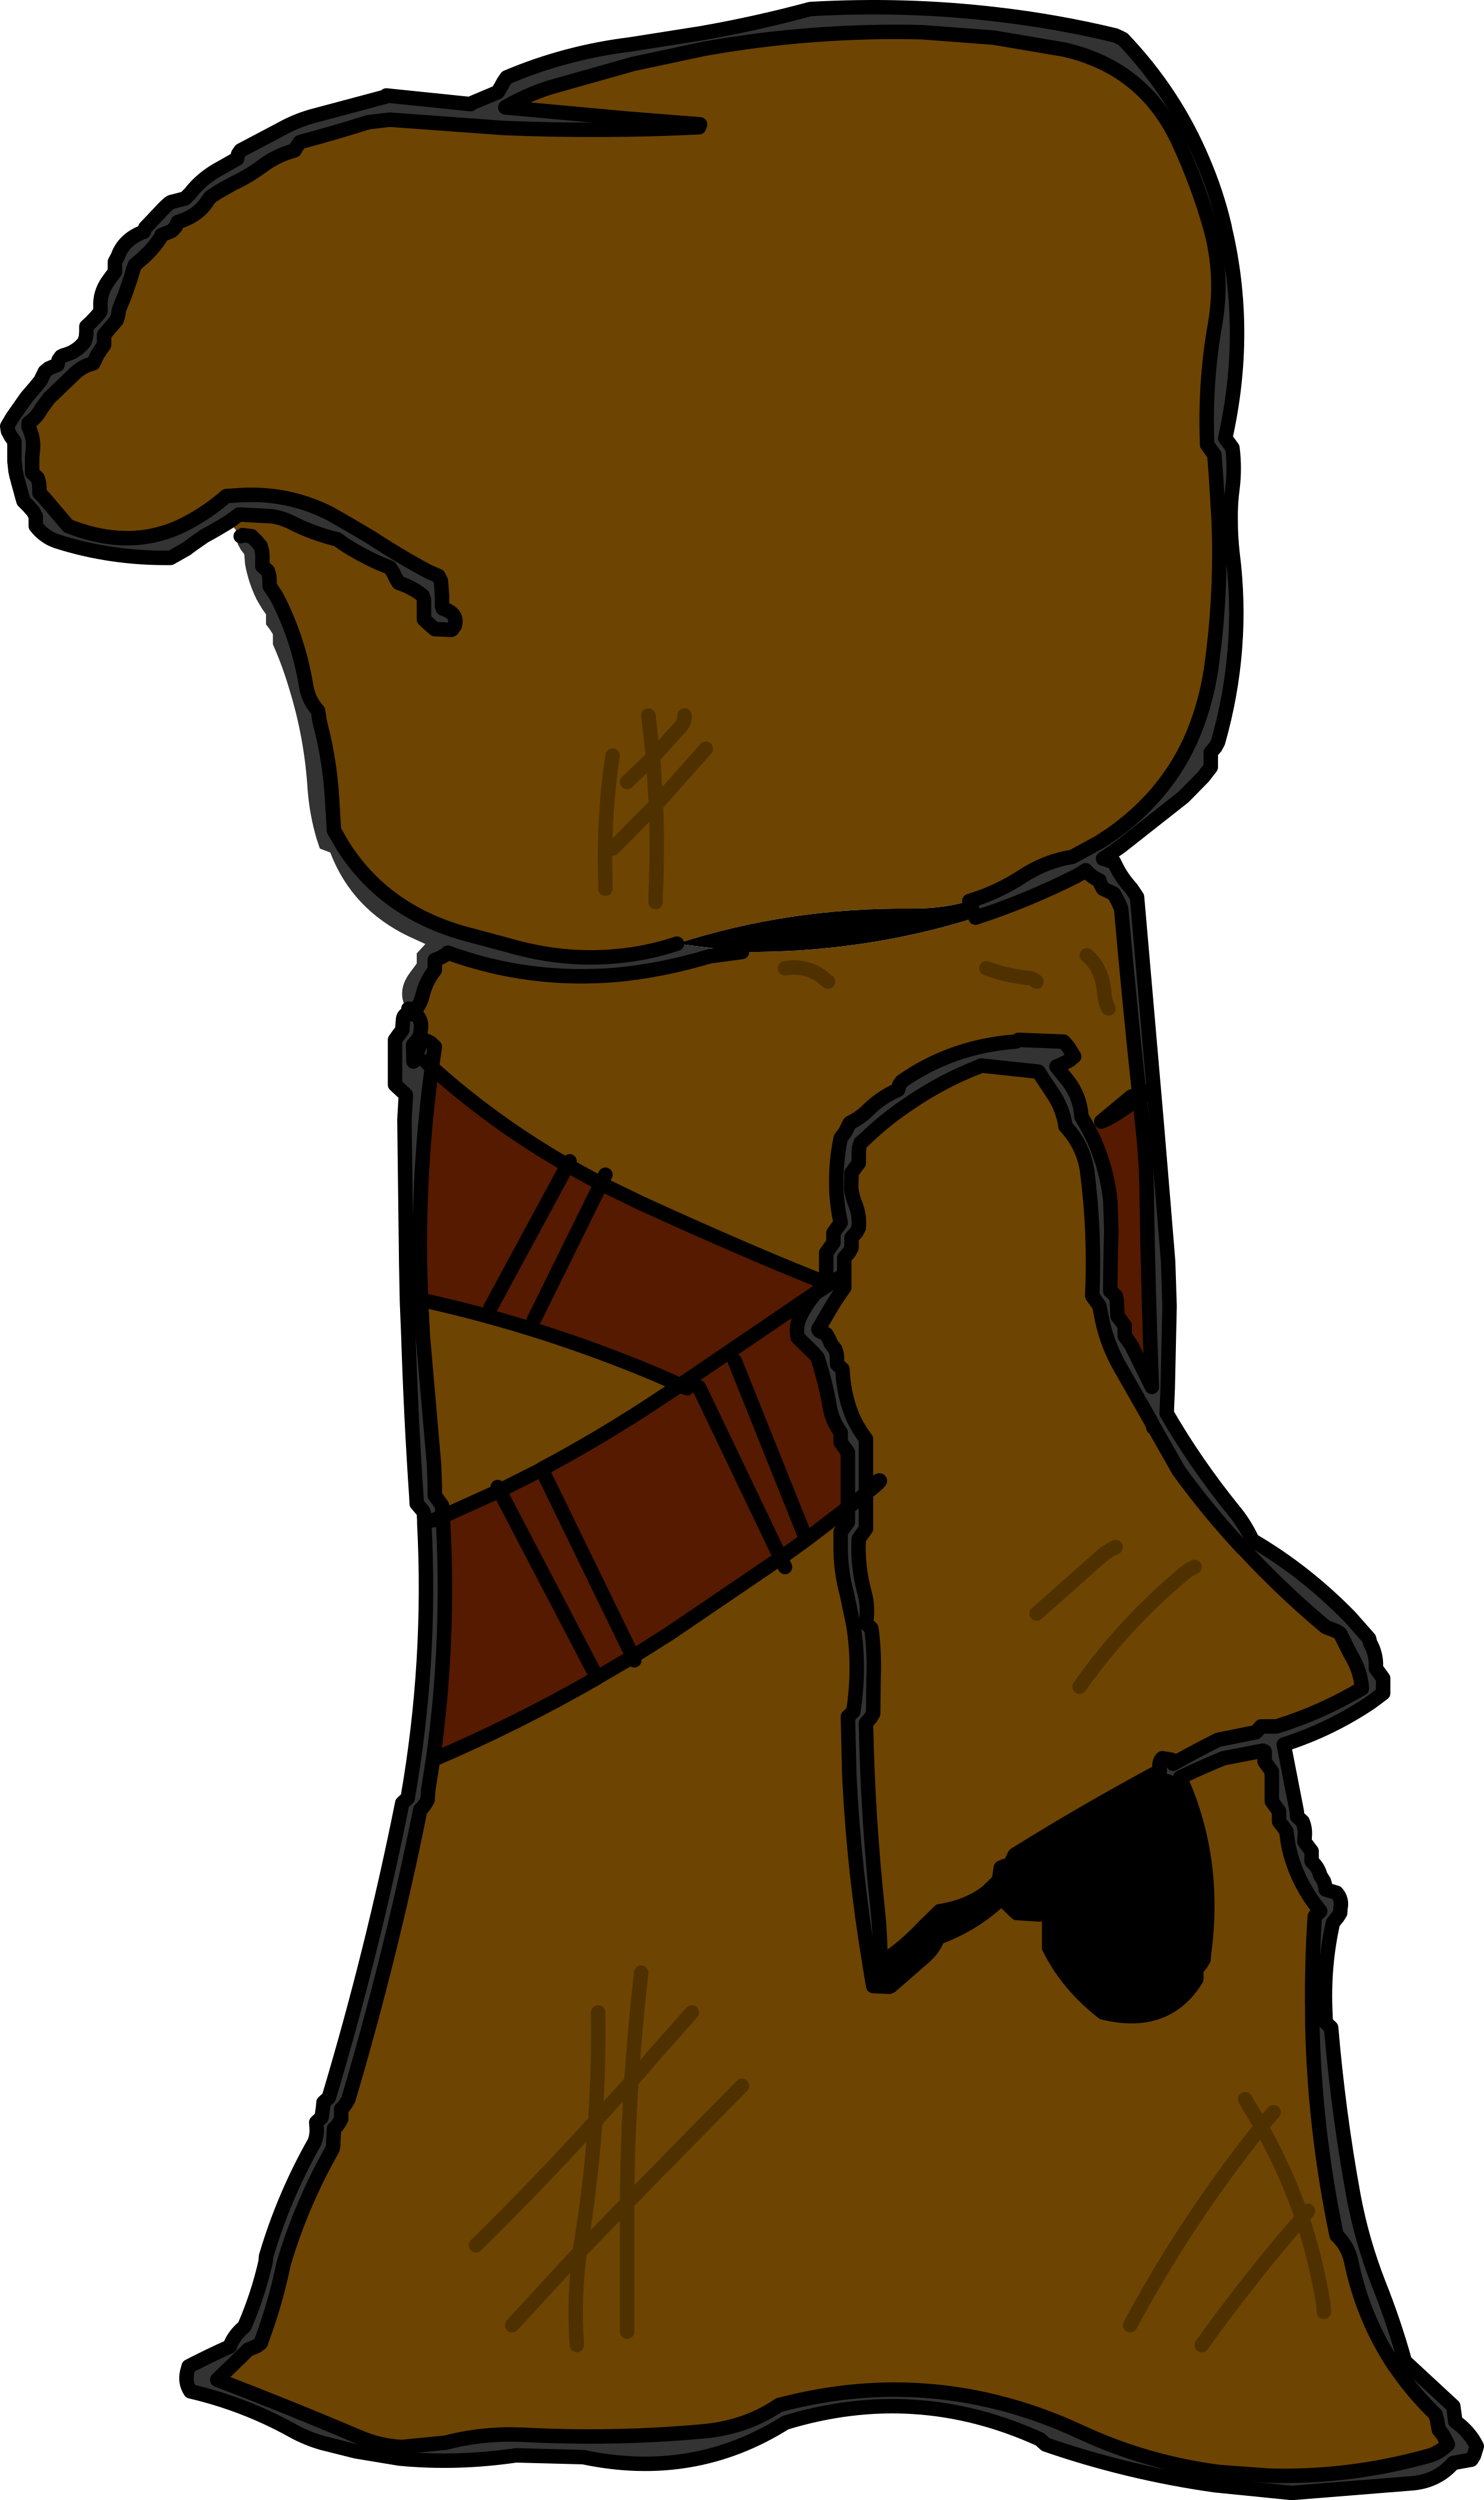 <?xml version="1.0" encoding="UTF-8" standalone="no"?>
<svg xmlns:xlink="http://www.w3.org/1999/xlink" height="345.75px" width="205.3px" xmlns="http://www.w3.org/2000/svg">
  <g transform="matrix(1.0, 0.0, 0.0, 1.0, 102.65, 172.85)">
    <path d="M-46.25 -32.7 L-46.15 -33.35 -45.65 -33.3 -45.25 -33.3 -45.0 -33.4 Q-44.4 -34.3 -44.2 -35.2 -43.75 -37.1 -42.5 -38.7 L-42.5 -39.4 -42.5 -40.1 Q-41.85 -40.3 -41.3 -40.65 L-40.75 -41.0 -40.7 -41.1 Q-29.45 -37.0 -17.25 -38.05 -11.0 -38.65 -4.5 -40.6 L0.0 -41.2 Q16.95 -41.1 32.3 -45.95 39.55 -48.3 46.45 -51.8 L47.55 -52.5 Q48.35 -51.55 49.45 -51.1 L49.55 -50.7 49.95 -49.95 51.45 -49.25 52.15 -47.9 52.45 -47.2 Q53.6 -34.2 55.0 -21.1 51.4 -18.35 49.7 -17.75 L47.85 -16.9 46.95 -18.45 Q46.8 -21.1 45.2 -23.25 L43.5 -25.35 Q44.5 -25.75 45.35 -26.25 L45.95 -26.75 45.15 -28.05 44.5 -28.8 38.25 -29.05 Q38.0 -28.8 37.75 -28.8 29.05 -28.15 22.1 -23.3 L21.75 -22.8 21.6 -22.15 Q19.3 -21.15 17.45 -19.35 16.35 -18.25 14.9 -17.55 L14.25 -16.25 13.65 -15.45 Q12.95 -12.05 13.05 -8.55 L13.05 -8.35 Q13.15 -6.05 13.65 -3.75 L13.15 -3.05 12.65 -2.35 12.65 -1.7 12.65 -1.0 12.15 -0.3 11.65 0.4 11.65 1.1 11.65 3.85 11.65 4.55 11.4 4.75 10.95 4.3 Q0.6 0.2 -14.05 -6.5 L-19.5 -9.15 -24.15 -11.7 Q-34.5 -17.65 -42.9 -25.25 L-42.5 -28.1 -43.1 -28.65 Q-43.6 -28.95 -44.25 -29.05 L-45.45 -26.05 -45.5 -28.35 -44.85 -29.1 -44.5 -29.75 -44.45 -30.4 Q-44.2 -31.6 -45.0 -32.5 L-46.15 -32.65 -46.25 -32.7 M-69.35 -98.7 L-70.95 -100.7 -69.65 -101.65 -69.6 -101.7 -65.0 -101.45 Q-63.65 -101.25 -62.35 -100.6 -59.3 -99.05 -55.95 -98.25 L-55.15 -97.65 Q-52.9 -96.2 -50.4 -95.05 L-48.7 -94.35 -48.25 -93.65 -47.95 -93.0 -47.5 -92.25 Q-45.65 -91.65 -44.2 -90.5 L-44.0 -89.95 -44.0 -89.3 -44.0 -88.6 -44.0 -87.9 -44.0 -87.2 -43.25 -86.5 -42.5 -85.85 -40.25 -85.75 Q-40.1 -85.75 -40.05 -85.9 L-39.75 -86.3 Q-39.2 -88.0 -41.4 -88.7 L-41.5 -89.05 -41.5 -90.45 -41.65 -92.5 -42.0 -93.2 -43.4 -93.8 Q-47.4 -95.95 -51.2 -98.45 L-54.5 -100.4 -56.95 -101.8 Q-62.9 -104.85 -69.8 -104.35 L-71.35 -104.25 Q-73.9 -102.0 -77.0 -100.4 -84.4 -96.6 -93.2 -100.1 L-93.65 -100.6 -96.5 -103.95 -97.2 -104.7 -97.2 -105.4 -97.25 -106.05 -97.45 -106.75 -98.2 -107.9 -98.2 -108.15 -98.2 -108.8 -98.2 -109.5 -98.15 -110.2 Q-97.85 -112.15 -98.7 -113.8 L-98.7 -114.35 Q-97.55 -115.15 -96.95 -116.3 L-95.9 -117.75 -92.2 -121.3 Q-91.2 -122.25 -89.75 -122.6 L-89.5 -123.1 -89.2 -123.75 -88.75 -124.45 -88.25 -125.15 -88.25 -125.85 -88.25 -126.55 -87.7 -127.2 -87.05 -127.95 -86.5 -128.6 -86.3 -129.3 -86.2 -130.0 -85.95 -130.65 -85.35 -132.1 -84.5 -134.6 -84.25 -135.5 -84.0 -136.2 -83.2 -136.9 Q-81.75 -138.1 -80.65 -139.7 -80.4 -140.0 -80.3 -140.35 L-79.05 -140.85 Q-78.9 -140.9 -78.8 -141.0 L-78.35 -141.5 -78.05 -142.15 Q-75.35 -142.95 -74.05 -144.9 L-73.55 -145.6 -72.4 -146.35 -70.45 -147.45 Q-68.2 -148.5 -66.2 -150.0 -64.3 -151.4 -61.9 -152.05 L-61.65 -152.5 -61.15 -153.2 Q-56.3 -154.5 -51.7 -155.95 L-48.75 -156.3 -32.95 -155.15 Q-19.45 -154.6 -5.95 -155.25 L-5.8 -155.65 -15.85 -156.45 -32.75 -158.0 -32.6 -158.1 Q-29.75 -159.75 -26.6 -160.75 L-15.1 -164.0 -5.25 -166.1 Q9.65 -168.75 24.85 -168.4 L34.8 -167.65 44.55 -166.0 Q55.55 -163.5 60.3 -153.4 63.1 -147.4 64.85 -141.15 66.6 -134.7 65.45 -128.05 64.0 -119.9 64.35 -111.35 L64.85 -110.65 65.35 -109.95 65.6 -106.6 65.95 -100.8 Q66.35 -90.55 64.9 -80.35 64.1 -75.0 61.95 -70.25 58.35 -62.55 51.05 -57.45 L49.45 -56.4 45.7 -54.35 45.65 -54.35 Q42.0 -53.75 38.85 -51.7 35.35 -49.4 31.45 -48.25 27.6 -47.15 23.35 -47.2 6.45 -47.35 -9.0 -42.35 -13.25 -40.95 -17.55 -40.6 -24.8 -39.95 -32.25 -42.1 L-37.65 -43.55 Q-49.3 -46.55 -55.2 -55.85 L-56.45 -58.0 -56.7 -62.2 Q-57.0 -67.55 -58.3 -72.55 L-58.45 -73.2 -58.65 -74.55 Q-60.0 -76.05 -60.3 -78.0 -61.3 -84.15 -64.1 -89.8 L-64.45 -90.45 -65.35 -91.8 -65.35 -92.5 -65.4 -93.2 -65.6 -93.9 -66.35 -94.55 -66.35 -95.25 -66.35 -95.95 -66.4 -96.65 -66.6 -97.35 -67.15 -98.0 -67.85 -98.7 -69.1 -98.85 -69.35 -98.7 M-5.0 -69.3 L-5.9 -68.3 -11.9 -61.55 -12.3 -68.15 -8.45 -72.4 Q-7.95 -72.95 -7.95 -73.9 -7.95 -72.95 -8.45 -72.4 L-12.3 -68.15 -11.9 -61.55 -5.9 -68.3 -5.0 -69.3 M11.9 -37.1 L10.9 -37.9 Q8.7 -39.4 5.95 -38.95 8.7 -39.4 10.9 -37.9 L11.9 -37.1 M-11.95 -48.1 L-11.95 -49.05 Q-11.65 -55.35 -11.9 -61.55 L-17.9 -55.5 -11.9 -61.55 Q-11.65 -55.35 -11.95 -49.05 L-11.95 -48.1 M-12.95 -73.9 L-12.3 -68.15 -15.9 -64.7 -12.3 -68.15 -12.95 -73.9 M-23.85 -12.25 L-24.15 -11.7 -23.85 -12.25 M-18.9 -49.95 L-18.9 -50.9 Q-19.2 -59.75 -17.9 -68.35 -19.2 -59.75 -18.9 -50.9 L-18.9 -49.95 M-18.9 -10.4 L-19.5 -9.15 -18.9 -10.4 M49.7 -17.75 L54.65 -21.45 53.85 -21.2 49.7 -17.75 53.85 -21.2 54.65 -21.45 49.7 -17.75 M-44.4 7.1 L-43.75 7.05 Q-27.35 10.7 -11.6 17.35 -9.55 18.25 -8.55 18.7 L-10.6 20.05 Q-19.2 25.8 -27.7 30.3 L-27.7 30.35 -33.55 33.3 -41.4 36.85 -41.5 35.35 -42.0 34.65 -42.5 33.95 -42.5 32.6 -42.6 29.75 -44.15 11.9 -44.4 7.1 M-33.8 32.8 L-33.55 33.3 -33.8 32.8 M17.15 33.7 L17.15 26.15 Q15.65 24.2 14.9 22.0 14.0 19.3 13.9 16.5 L13.15 15.8 13.15 15.1 13.1 14.4 12.9 13.75 12.3 12.95 12.05 12.35 11.65 11.65 10.7 11.2 Q10.45 10.95 10.7 10.75 L11.8 8.85 Q12.9 6.9 14.15 5.2 L14.15 3.4 14.15 3.15 14.15 1.1 14.8 0.35 15.15 -0.3 15.15 -1.0 15.15 -1.7 15.8 -2.4 16.15 -3.05 Q16.3 -4.85 15.65 -6.4 15.25 -7.4 15.1 -8.5 L15.15 -10.65 15.65 -11.35 16.15 -12.0 16.15 -13.4 16.2 -14.1 16.4 -14.8 17.15 -15.45 Q19.95 -18.15 23.15 -20.25 27.65 -23.35 32.8 -25.35 L33.05 -25.5 41.0 -24.65 42.85 -21.85 Q44.4 -19.65 44.75 -17.1 46.0 -15.75 46.75 -14.2 47.5 -12.65 47.75 -10.9 48.85 -2.4 48.45 6.35 L48.95 7.05 49.45 7.75 49.8 9.6 Q50.55 13.2 52.45 16.45 L56.55 23.65 56.9 24.35 56.9 24.55 57.05 24.6 60.4 30.5 Q64.45 36.1 69.25 41.25 L69.3 41.25 Q74.6 47.0 80.75 52.15 L82.2 52.7 82.75 53.05 84.2 55.95 Q85.6 58.2 85.75 60.65 80.1 64.0 73.95 65.9 L71.8 65.9 71.15 66.65 71.1 66.7 65.85 67.75 Q62.7 69.35 59.65 71.05 L59.4 70.5 58.15 70.3 Q57.8 70.6 57.75 71.2 L57.8 72.05 Q47.55 77.55 37.75 83.65 L37.45 84.25 37.0 85.2 36.35 85.2 35.8 85.45 35.6 86.85 35.55 87.2 33.9 88.8 Q31.25 90.85 27.35 91.45 L25.2 93.55 Q22.0 96.95 19.15 98.55 19.15 94.75 18.75 91.0 17.4 78.4 17.15 65.45 L17.8 64.7 18.15 64.1 18.2 59.25 Q18.35 55.75 17.9 52.35 L17.15 51.65 Q17.5 49.4 16.95 47.4 15.95 43.75 16.15 39.95 L16.65 39.25 17.15 38.55 17.15 33.75 17.15 33.7 17.55 33.35 Q19.6 31.7 18.9 31.9 19.6 31.7 17.55 33.35 L17.15 33.7 M14.65 35.65 L14.65 37.65 14.15 38.35 13.65 39.0 13.65 41.1 Q13.65 44.55 14.55 47.75 L15.4 51.85 Q16.35 57.7 15.4 63.85 L14.65 64.55 14.85 72.75 Q15.5 85.95 17.65 98.75 L17.65 98.8 18.15 101.8 20.35 101.9 20.6 101.8 24.95 98.0 Q26.45 96.8 27.1 95.1 31.75 93.4 35.3 90.2 L35.35 90.1 35.85 89.65 36.55 90.3 38.0 91.7 41.25 91.9 41.5 91.7 Q41.75 91.45 42.0 91.45 42.25 91.45 42.5 91.7 L42.5 93.05 42.5 96.5 Q45.0 101.6 49.95 105.45 58.65 107.6 62.85 100.85 L62.85 100.2 62.85 99.5 63.5 98.7 63.85 98.1 63.9 97.4 Q65.7 84.25 60.6 73.0 L60.65 72.95 Q63.55 71.55 66.6 70.3 L72.05 69.25 72.3 69.35 72.3 70.05 72.3 70.75 72.8 71.45 73.3 72.15 73.3 73.5 73.3 76.25 73.8 76.95 74.3 77.65 74.3 78.35 74.3 79.05 74.8 79.7 75.3 80.4 75.55 82.15 75.6 82.4 Q76.5 86.7 79.2 90.4 L79.25 92.15 79.2 92.8 Q78.8 99.15 78.9 105.5 L78.9 106.95 Q79.2 121.6 82.25 136.25 83.8 137.75 84.25 139.75 85.9 147.8 90.35 154.45 L90.45 154.55 Q92.8 158.0 95.95 161.05 L96.15 161.8 96.4 163.15 97.0 163.9 97.65 165.2 Q96.55 166.25 95.25 166.7 84.1 169.85 72.75 169.5 L66.0 169.0 Q55.95 167.7 46.9 163.5 26.7 154.1 5.3 159.7 L5.2 159.7 4.5 160.15 Q0.05 162.95 -5.6 163.4 -17.8 164.5 -30.4 163.85 -35.8 163.6 -41.0 164.95 L-47.1 165.55 Q-50.05 165.4 -52.9 164.2 -62.65 160.05 -72.6 156.25 L-69.3 153.05 -68.35 152.1 -67.15 151.6 -66.6 151.2 -66.35 150.5 Q-64.5 145.5 -63.4 140.15 -60.9 131.8 -56.65 124.35 L-56.55 123.85 -56.55 123.6 -56.45 121.55 -56.35 121.45 -56.2 121.35 -55.8 120.8 -55.45 120.2 -55.45 119.5 -55.45 118.8 -55.35 118.7 -55.2 118.6 -54.8 118.05 -54.45 117.45 Q-48.55 97.5 -44.5 77.4 L-44.25 77.2 -43.85 76.65 -43.5 76.05 -43.4 74.65 -42.75 70.5 Q-31.15 65.55 -20.1 59.2 L-20.05 59.15 -15.1 56.25 -9.95 53.0 5.35 42.6 8.9 40.05 14.65 35.65 M5.95 43.85 L5.35 42.6 5.95 43.85 M-14.9 56.75 L-15.1 56.25 -14.9 56.75 M62.6 43.85 Q61.65 44.3 60.85 45.0 52.7 51.9 46.7 60.4 52.7 51.9 60.85 45.0 61.65 44.3 62.6 43.85 M51.7 41.1 Q50.7 41.55 49.9 42.2 L40.75 50.3 49.9 42.2 Q50.7 41.55 51.7 41.1 M50.7 -33.4 Q50.2 -34.35 50.15 -35.25 49.9 -38.95 47.7 -40.75 49.9 -38.95 50.15 -35.25 50.2 -34.35 50.7 -33.4 M40.75 -37.1 Q40.25 -37.55 39.7 -37.6 36.65 -37.9 33.8 -38.95 36.65 -37.9 39.7 -37.6 40.25 -37.55 40.75 -37.1 M-20.3 120.5 Q-28.3 129.3 -36.8 137.65 -28.3 129.3 -20.3 120.5 -19.8 113.0 -19.9 105.45 -19.8 113.0 -20.3 120.5 L-15.3 115.0 Q-15.85 123.35 -15.9 131.8 L-9.0 124.75 0.0 115.6 -9.0 124.75 -15.9 131.8 Q-15.85 123.35 -15.3 115.0 L-20.3 120.5 Q-20.9 129.05 -22.3 137.6 L-22.45 138.55 -31.8 148.7 -22.45 138.55 -22.3 137.6 Q-20.9 129.05 -20.3 120.5 M-22.85 151.45 Q-23.3 144.95 -22.45 138.55 L-15.9 131.8 -15.9 134.0 -15.9 149.6 -15.9 134.0 -15.9 131.8 -22.45 138.55 Q-23.3 144.95 -22.85 151.45 M-6.95 105.45 L-11.9 111.05 -15.3 115.0 Q-14.8 107.45 -13.95 99.95 -14.8 107.45 -15.3 115.0 L-11.9 111.05 -6.95 105.45 M63.6 151.45 Q70.15 142.3 77.5 133.85 75.25 127.35 71.85 121.25 61.45 134.25 53.7 148.7 61.45 134.25 71.85 121.25 75.25 127.35 77.5 133.85 70.15 142.3 63.6 151.45 M80.5 146.85 L80.45 145.95 Q79.45 139.75 77.5 133.85 L78.3 132.9 77.5 133.85 Q79.45 139.75 80.45 145.95 L80.5 146.85 M73.55 119.25 L72.65 120.25 71.85 121.25 69.6 117.45 71.85 121.25 72.65 120.25 73.55 119.25" fill="#6d4401" fill-rule="evenodd" stroke="none"/>
    <path d="M-70.95 -100.7 Q-72.65 -99.65 -74.4 -98.7 L-76.05 -97.55 -76.85 -96.95 -79.05 -95.7 Q-87.3 -95.6 -94.8 -98.0 -96.55 -98.6 -97.7 -100.1 L-97.7 -100.8 -97.7 -101.45 -98.05 -102.1 -98.7 -102.85 -99.4 -103.55 -99.6 -104.25 -100.35 -107.0 -100.5 -107.7 -100.65 -109.05 -100.65 -109.75 -100.65 -111.1 -100.65 -111.7 -100.65 -111.8 -101.15 -112.5 -101.55 -113.25 -101.65 -113.9 -100.95 -115.1 -98.95 -117.95 -97.7 -119.4 -97.05 -120.2 -96.45 -121.45 -95.9 -121.9 -94.7 -122.4 -94.55 -123.05 -94.2 -123.55 -93.9 -123.7 Q-92.05 -124.15 -90.95 -125.6 L-90.75 -126.3 -90.7 -127.0 -90.7 -127.7 -90.0 -128.35 -89.3 -129.1 -88.75 -129.75 -88.75 -130.45 Q-88.85 -132.3 -87.75 -133.9 L-87.25 -134.6 -86.75 -135.25 -86.75 -135.95 -86.75 -136.65 -86.35 -137.4 Q-85.5 -139.8 -82.75 -140.8 L-82.55 -141.35 -79.8 -144.25 -79.3 -144.7 -79.0 -144.9 -77.05 -145.4 -76.35 -146.1 Q-74.75 -148.2 -72.15 -149.6 L-69.85 -150.9 -69.7 -151.55 -69.35 -152.05 -63.85 -154.95 Q-61.45 -156.3 -58.8 -156.95 L-49.25 -159.5 -49.2 -159.65 -37.55 -158.45 -37.55 -158.5 -37.25 -158.65 -33.8 -160.1 -33.35 -160.85 -33.0 -161.5 -32.55 -162.15 Q-24.4 -165.6 -15.5 -166.7 L-5.65 -168.25 Q2.05 -169.6 9.45 -171.6 22.6 -172.35 35.3 -170.85 43.55 -169.9 51.65 -167.95 L52.7 -167.45 Q59.85 -159.95 63.75 -150.65 65.65 -146.25 66.75 -141.55 L66.8 -141.25 Q70.15 -127.05 66.85 -112.25 L67.35 -111.6 67.85 -110.9 Q68.2 -108.05 67.85 -105.3 67.55 -103.1 67.6 -100.85 67.6 -98.65 67.85 -96.4 69.55 -83.2 65.85 -70.2 L65.5 -69.55 64.85 -68.8 64.85 -68.15 64.85 -67.45 64.85 -66.75 63.8 -65.4 61.1 -62.65 52.4 -55.8 50.7 -54.6 49.95 -54.1 51.35 -53.65 51.45 -53.65 51.65 -53.25 Q52.35 -51.75 53.5 -50.4 L53.75 -50.1 53.85 -50.0 54.65 -48.8 56.95 -22.35 57.35 -17.75 58.25 -6.95 58.95 1.6 59.15 7.75 58.9 18.95 58.9 19.0 58.75 22.6 Q62.7 29.45 67.95 35.95 69.55 37.85 70.6 40.15 77.95 44.45 84.15 50.8 L86.75 53.75 86.9 54.35 Q87.65 55.7 87.7 57.2 L87.7 57.9 88.2 58.55 88.7 59.25 88.7 59.95 88.7 61.3 87.1 62.5 Q81.5 66.3 74.95 68.4 L76.75 77.65 76.8 78.35 77.55 79.05 Q77.95 80.0 77.85 81.1 L77.8 81.8 78.3 82.5 78.8 83.15 78.8 83.85 78.8 84.55 78.9 84.65 Q79.75 85.45 80.0 86.5 L80.5 87.3 80.7 88.0 80.75 88.45 82.25 88.9 Q83.05 89.8 82.8 91.0 L82.75 91.7 82.4 92.25 81.75 93.05 Q80.4 99.1 80.7 105.45 L80.75 106.85 81.5 107.55 Q82.5 119.35 84.6 130.85 85.75 137.0 88.05 142.9 90.2 148.3 91.7 153.7 L98.4 159.9 98.6 161.35 98.65 162.0 Q100.65 163.4 101.65 165.45 L101.25 166.75 100.9 167.3 98.4 167.75 Q96.25 170.2 92.9 170.55 L76.05 171.9 65.6 170.85 65.55 170.85 Q53.45 169.15 42.0 165.2 L41.5 164.75 41.25 164.5 Q24.05 156.65 5.95 162.2 L5.9 162.25 Q-6.75 170.15 -21.95 166.95 L-31.25 166.7 Q-39.5 167.9 -47.3 167.15 L-47.35 167.15 -53.4 166.15 -58.0 165.0 Q-60.15 164.4 -62.15 163.3 -68.8 159.6 -76.3 157.85 -77.1 156.65 -76.75 155.15 L-76.55 154.4 Q-73.75 152.95 -70.85 151.65 -70.35 150.15 -68.85 148.9 -66.95 144.55 -65.9 139.9 L-65.85 139.2 Q-63.4 130.9 -59.15 123.4 -58.75 122.4 -58.85 121.3 L-58.9 120.65 -58.15 119.95 -57.95 118.55 -57.9 117.9 -57.15 117.2 Q-51.1 96.95 -47.0 76.5 L-46.25 75.8 Q-42.95 56.9 -43.95 37.85 L-43.95 37.45 -44.0 36.5 Q-44.1 36.1 -44.35 35.85 L-45.0 35.1 -45.05 34.1 Q-45.8 23.05 -46.15 12.0 L-46.35 7.1 -46.45 1.95 -46.7 -18.0 -46.5 -21.45 -47.25 -22.15 -48.0 -22.85 -48.0 -27.65 -48.0 -29.05 -47.5 -29.75 -47.0 -30.4 -46.9 -31.8 Q-46.85 -32.5 -46.3 -32.65 L-46.25 -32.7 -46.15 -32.65 -45.0 -32.5 Q-44.2 -31.6 -44.45 -30.4 L-44.5 -29.75 -44.85 -29.1 -45.5 -28.35 -45.45 -26.05 -44.25 -29.05 Q-43.6 -28.95 -43.1 -28.65 L-42.5 -28.1 -42.9 -25.25 -43.75 -26.05 -42.9 -25.25 Q-44.75 -11.6 -44.55 1.95 L-44.4 7.1 -44.15 11.9 -42.6 29.75 -42.5 32.6 -42.5 33.95 -42.0 34.65 -41.5 35.35 -41.4 36.85 Q-40.4 53.8 -42.75 70.5 L-43.4 74.65 -43.5 76.05 -43.85 76.65 -44.25 77.2 -44.5 77.4 Q-48.55 97.5 -54.45 117.45 L-54.8 118.05 -55.2 118.6 -55.35 118.7 -55.45 118.8 -55.45 119.5 -55.45 120.2 -55.8 120.8 -56.2 121.35 -56.35 121.45 -56.45 121.55 -56.55 123.6 -56.55 123.85 -56.65 124.35 Q-60.9 131.8 -63.4 140.15 -64.5 145.5 -66.35 150.5 L-66.6 151.2 -67.15 151.6 -68.35 152.1 -69.3 153.05 -72.6 156.25 Q-62.65 160.05 -52.9 164.2 -50.05 165.4 -47.1 165.55 L-41.0 164.95 Q-35.8 163.6 -30.4 163.85 -17.8 164.5 -5.6 163.4 0.05 162.95 4.5 160.15 L5.2 159.7 5.3 159.7 Q26.7 154.1 46.9 163.5 55.95 167.7 66.0 169.0 L72.75 169.5 Q84.1 169.85 95.25 166.7 96.55 166.25 97.65 165.2 L97.0 163.9 96.4 163.15 96.15 161.8 95.95 161.05 Q92.8 158.0 90.45 154.55 L90.35 154.45 Q85.9 147.8 84.25 139.75 83.8 137.75 82.25 136.25 79.2 121.6 78.9 106.95 L78.9 105.5 Q78.8 99.15 79.2 92.8 L79.25 92.15 80.0 91.45 79.2 90.4 Q76.5 86.7 75.6 82.4 L75.55 82.15 75.3 80.4 74.8 79.7 74.3 79.05 74.3 78.35 74.3 77.65 73.8 76.95 73.3 76.25 73.3 73.5 73.3 72.15 72.8 71.45 72.3 70.75 72.3 70.05 72.3 69.35 72.05 69.25 66.6 70.3 Q63.55 71.55 60.65 72.95 L60.6 73.0 57.8 72.05 57.75 71.2 Q57.8 70.6 58.15 70.3 L59.4 70.5 59.65 71.05 Q62.7 69.35 65.85 67.75 L71.1 66.7 71.15 66.65 71.8 65.9 73.95 65.9 Q80.1 64.0 85.75 60.65 85.6 58.2 84.2 55.95 L82.75 53.05 82.2 52.7 80.75 52.15 Q74.6 47.0 69.3 41.25 L69.25 41.25 Q64.45 36.1 60.4 30.5 L57.05 24.6 56.9 24.55 56.9 24.35 56.55 23.65 52.45 16.45 Q50.55 13.2 49.8 9.6 L49.45 7.75 48.95 7.05 48.45 6.35 Q48.85 -2.4 47.75 -10.9 47.5 -12.65 46.75 -14.2 46.0 -15.75 44.75 -17.1 44.4 -19.65 42.85 -21.85 L41.0 -24.65 33.05 -25.5 32.8 -25.35 Q27.65 -23.35 23.15 -20.25 19.95 -18.15 17.15 -15.45 L16.4 -14.8 16.2 -14.1 16.15 -13.4 16.15 -12.0 15.65 -11.35 15.15 -10.65 15.1 -8.5 Q15.25 -7.4 15.65 -6.4 16.3 -4.85 16.15 -3.05 L15.8 -2.4 15.15 -1.7 15.15 -1.0 15.15 -0.3 14.8 0.35 14.15 1.1 14.15 3.15 14.15 3.4 14.15 5.2 Q12.9 6.9 11.8 8.85 L10.7 10.75 Q10.45 10.95 10.7 11.2 L11.65 11.65 12.05 12.35 12.3 12.95 12.9 13.75 13.1 14.4 13.15 15.1 13.15 15.8 13.9 16.5 Q14.0 19.3 14.9 22.0 15.65 24.2 17.15 26.15 L17.15 33.7 17.15 33.75 17.15 38.55 16.65 39.25 16.15 39.95 Q15.95 43.75 16.95 47.4 17.5 49.4 17.15 51.65 L17.9 52.35 Q18.35 55.75 18.2 59.25 L18.15 64.1 17.8 64.7 17.15 65.45 Q17.4 78.4 18.75 91.0 19.15 94.75 19.15 98.55 L17.65 98.75 Q15.5 85.95 14.85 72.75 L14.65 64.55 15.4 63.85 Q16.35 57.7 15.4 51.85 L14.55 47.75 Q13.65 44.55 13.65 41.1 L13.65 39.0 14.15 38.35 14.65 37.65 14.65 35.65 14.65 34.2 14.65 28.0 14.15 27.3 13.65 26.6 13.65 25.9 13.65 25.25 Q12.5 23.65 12.15 21.8 11.55 18.25 10.45 14.9 L9.9 14.25 7.7 12.1 Q7.4 10.55 8.05 9.2 8.9 7.45 10.2 5.95 L11.4 4.75 11.65 4.55 11.65 3.85 11.65 1.1 11.65 0.4 12.15 -0.3 12.65 -1.0 12.65 -1.7 12.65 -2.35 13.15 -3.05 13.65 -3.75 Q13.15 -6.05 13.05 -8.35 L13.05 -8.55 Q12.95 -12.05 13.65 -15.45 L14.25 -16.25 14.9 -17.55 Q16.35 -18.25 17.45 -19.35 19.3 -21.15 21.6 -22.15 L21.75 -22.8 22.1 -23.3 Q29.05 -28.15 37.75 -28.8 38.0 -28.8 38.25 -29.05 L44.5 -28.8 45.15 -28.05 45.95 -26.75 45.35 -26.25 Q44.5 -25.75 43.5 -25.35 L45.2 -23.25 Q46.8 -21.1 46.95 -18.45 L47.85 -16.9 48.8 -15.0 48.85 -14.85 Q50.5 -11.0 50.95 -6.85 L51.1 -2.6 Q50.95 1.55 50.95 5.7 L51.7 6.35 51.85 7.05 51.95 9.15 52.45 9.8 52.95 10.5 52.95 11.2 52.95 11.9 53.45 12.6 53.9 13.25 56.7 18.95 Q56.2 6.0 56.0 -6.85 L56.0 -7.2 Q55.95 -12.5 55.35 -17.65 L55.0 -21.1 Q53.6 -34.2 52.45 -47.2 L52.15 -47.9 51.45 -49.25 49.95 -49.95 49.55 -50.7 49.45 -51.1 Q48.35 -51.55 47.55 -52.5 L46.45 -51.8 Q39.55 -48.3 32.3 -45.95 L31.45 -48.25 Q35.35 -49.4 38.85 -51.7 42.0 -53.75 45.65 -54.35 L45.7 -54.35 49.45 -56.4 51.05 -57.45 Q58.35 -62.55 61.95 -70.25 64.1 -75.0 64.9 -80.35 66.35 -90.55 65.95 -100.8 L65.6 -106.6 65.35 -109.95 64.85 -110.65 64.35 -111.35 Q64.0 -119.9 65.45 -128.05 66.6 -134.7 64.85 -141.15 63.1 -147.4 60.3 -153.4 55.55 -163.5 44.55 -166.0 L34.8 -167.65 24.85 -168.4 Q9.65 -168.75 -5.25 -166.1 L-15.1 -164.0 -26.6 -160.75 Q-29.75 -159.75 -32.6 -158.1 L-32.75 -158.0 -15.85 -156.45 -5.8 -155.65 -5.95 -155.25 Q-19.45 -154.6 -32.95 -155.15 L-48.75 -156.3 -51.7 -155.95 Q-56.3 -154.5 -61.15 -153.2 L-61.65 -152.5 -61.9 -152.05 Q-64.3 -151.4 -66.2 -150.0 -68.2 -148.5 -70.45 -147.45 L-72.4 -146.35 -73.55 -145.6 -74.05 -144.9 Q-75.35 -142.95 -78.05 -142.15 L-78.35 -141.5 -78.8 -141.0 Q-78.9 -140.9 -79.05 -140.85 L-80.3 -140.35 Q-80.4 -140.0 -80.65 -139.7 -81.75 -138.1 -83.2 -136.9 L-84.0 -136.2 -84.25 -135.5 -84.5 -134.6 -85.35 -132.1 -85.95 -130.65 -86.2 -130.0 -86.3 -129.3 -86.5 -128.6 -87.05 -127.95 -87.7 -127.2 -88.25 -126.55 -88.25 -125.85 -88.25 -125.15 -88.75 -124.45 -89.2 -123.75 -89.5 -123.1 -89.75 -122.6 Q-91.2 -122.25 -92.2 -121.3 L-95.9 -117.75 -96.95 -116.3 Q-97.55 -115.15 -98.7 -114.35 L-98.7 -113.8 Q-97.85 -112.15 -98.15 -110.2 L-98.2 -109.5 -98.2 -108.8 -98.2 -108.15 -98.2 -107.9 -98.2 -107.45 -97.45 -106.75 -97.25 -106.05 -97.2 -105.4 -97.2 -104.7 -96.5 -103.95 -93.65 -100.6 -93.2 -100.1 Q-84.4 -96.6 -77.0 -100.4 -73.9 -102.0 -71.35 -104.25 L-69.8 -104.35 Q-62.9 -104.85 -56.95 -101.8 L-54.5 -100.4 -51.2 -98.45 Q-47.4 -95.95 -43.4 -93.8 L-42.0 -93.2 -41.65 -92.5 -41.5 -90.45 -41.5 -89.05 -41.4 -88.7 Q-39.2 -88.0 -39.75 -86.3 L-40.05 -85.9 Q-40.1 -85.75 -40.25 -85.75 L-42.5 -85.85 -43.25 -86.5 -44.0 -87.2 -44.0 -87.9 -44.0 -88.6 -44.0 -89.3 -44.0 -89.95 -44.2 -90.5 Q-45.65 -91.65 -47.5 -92.25 L-47.95 -93.0 -48.25 -93.65 -48.7 -94.35 -50.4 -95.05 Q-52.9 -96.2 -55.15 -97.65 L-55.95 -98.25 Q-59.3 -99.05 -62.35 -100.6 -63.65 -101.25 -65.0 -101.45 L-69.6 -101.7 -69.65 -101.65 -70.95 -100.7 M-46.15 -33.35 L-46.5 -33.4 Q-47.75 -35.85 -46.0 -38.25 L-45.0 -39.6 -45.0 -40.3 -45.0 -41.0 -43.8 -42.3 -46.1 -43.35 Q-53.9 -47.1 -56.9 -54.8 L-56.95 -54.95 -58.4 -55.5 -58.85 -56.85 Q-59.85 -60.25 -60.1 -63.75 -60.55 -70.8 -62.6 -77.45 -63.55 -80.7 -64.9 -83.75 L-64.9 -84.45 -64.9 -85.15 -65.35 -85.85 -65.85 -86.5 -65.85 -87.2 -65.85 -87.9 -66.35 -88.6 -66.8 -89.35 -67.15 -89.95 Q-68.3 -92.3 -68.75 -94.85 L-68.85 -96.2 -69.35 -96.85 -69.75 -97.6 -69.85 -98.25 -69.45 -98.6 -69.35 -98.7 -69.1 -98.85 -67.85 -98.7 -67.15 -98.0 -66.6 -97.35 -66.4 -96.65 -66.35 -95.95 -66.35 -95.25 -66.35 -94.55 -65.6 -93.9 -65.4 -93.2 -65.35 -92.5 -65.35 -91.8 -64.45 -90.45 -64.1 -89.8 Q-61.3 -84.15 -60.3 -78.0 -60.0 -76.05 -58.65 -74.55 L-58.45 -73.2 -58.3 -72.55 Q-57.0 -67.55 -56.7 -62.2 L-56.45 -58.0 -55.2 -55.85 Q-49.3 -46.55 -37.65 -43.55 L-32.25 -42.1 Q-24.8 -39.95 -17.55 -40.6 -13.25 -40.95 -9.0 -42.35 L0.0 -41.2 -4.5 -40.6 Q-11.0 -38.65 -17.25 -38.05 -29.45 -37.0 -40.7 -41.1 L-40.75 -41.0 -41.3 -40.65 Q-41.85 -40.3 -42.5 -40.1 L-42.5 -39.4 -42.5 -38.7 Q-43.75 -37.1 -44.2 -35.2 -44.4 -34.3 -45.0 -33.4 L-45.25 -33.3 -45.65 -33.3 -46.15 -33.35 M56.95 -22.35 L55.0 -21.1 56.95 -22.35 M14.15 3.4 L10.2 5.95 14.15 3.4 M17.15 33.7 L14.65 35.65 17.15 33.7 M-42.75 37.4 L-41.4 36.85 -42.75 37.4" fill="#333333" fill-rule="evenodd" stroke="none"/>
    <path d="M31.45 -48.25 L32.3 -45.95 Q16.95 -41.1 0.0 -41.2 L-9.0 -42.35 Q6.45 -47.35 23.35 -47.2 27.6 -47.15 31.45 -48.25 M19.15 98.55 Q22.0 96.95 25.2 93.55 L27.35 91.45 Q31.25 90.85 33.9 88.8 L35.55 87.2 35.6 86.85 35.8 85.45 36.35 85.2 37.0 85.2 37.45 84.25 37.75 83.65 Q47.55 77.55 57.8 72.05 L60.6 73.0 Q65.7 84.25 63.9 97.4 L63.85 98.1 63.5 98.7 62.85 99.5 62.85 100.2 62.85 100.85 Q58.65 107.6 49.95 105.45 45.0 101.6 42.5 96.5 L42.5 93.05 42.5 91.7 Q42.25 91.45 42.0 91.45 41.75 91.45 41.5 91.7 L41.25 91.9 38.0 91.7 36.55 90.3 35.85 89.65 35.35 90.1 35.3 90.2 Q31.75 93.4 27.1 95.1 26.45 96.8 24.95 98.0 L20.6 101.8 20.35 101.9 18.15 101.8 17.65 98.8 17.65 98.75 19.15 98.55" fill="#000000" fill-rule="evenodd" stroke="none"/>
    <path d="M-42.9 -25.25 Q-34.5 -17.65 -24.15 -11.7 L-19.5 -9.15 -14.05 -6.5 Q0.6 0.2 10.95 4.3 L11.4 4.75 10.2 5.95 -8.55 18.7 10.2 5.95 Q8.9 7.45 8.05 9.2 7.4 10.55 7.7 12.1 L9.9 14.25 10.45 14.9 Q11.55 18.25 12.15 21.8 12.5 23.65 13.65 25.25 L13.65 25.9 13.65 26.6 14.15 27.3 14.65 28.0 14.65 34.2 14.65 35.65 8.9 40.05 5.35 42.6 -5.95 19.0 5.35 42.6 -9.95 53.0 -15.1 56.25 -20.05 59.15 -20.1 59.2 Q-31.15 65.55 -42.75 70.5 -40.4 53.8 -41.4 36.85 L-33.55 33.3 -27.7 30.35 -27.7 30.3 Q-19.2 25.8 -10.6 20.05 L-8.55 18.7 Q-9.55 18.25 -11.6 17.35 -27.35 10.7 -43.75 7.05 L-44.4 7.1 -44.55 1.95 Q-44.75 -11.6 -42.9 -25.25 M47.85 -16.9 L49.7 -17.75 Q51.4 -18.35 55.0 -21.1 L55.35 -17.65 Q55.95 -12.5 56.0 -7.2 L56.0 -6.85 Q56.2 6.0 56.7 18.95 L53.9 13.25 53.45 12.6 52.95 11.9 52.95 11.2 52.95 10.5 52.45 9.8 51.95 9.15 51.85 7.05 51.7 6.35 50.95 5.7 Q50.95 1.55 51.1 -2.6 L50.95 -6.85 Q50.5 -11.0 48.85 -14.85 L48.8 -15.0 47.85 -16.9 M-28.85 9.8 L-19.5 -9.15 -28.85 9.8 M-24.15 -11.7 L-34.8 8.0 -24.15 -11.7 M-7.95 19.0 Q-7.0 19.35 -8.55 18.7 -7.0 19.35 -7.95 19.0 M-27.7 30.35 L-15.1 56.25 -27.7 30.35 M-33.55 33.3 L-20.05 59.15 -33.55 33.3 M8.9 40.05 L-1.0 15.35 8.9 40.05" fill="#551a00" fill-rule="evenodd" stroke="none"/>
    <path d="M-70.95 -100.7 Q-72.65 -99.65 -74.4 -98.7 L-76.05 -97.55 -76.85 -96.95 -79.05 -95.7 Q-87.3 -95.6 -94.8 -98.0 -96.55 -98.6 -97.7 -100.1 L-97.7 -100.8 -97.7 -101.45 -98.05 -102.1 -98.7 -102.85 -99.4 -103.55 -99.6 -104.25 -100.35 -107.0 -100.5 -107.7 -100.65 -109.05 -100.65 -109.75 -100.65 -111.1 -100.65 -111.7 -100.65 -111.8 -101.15 -112.5 -101.55 -113.25 -101.65 -113.9 -100.95 -115.1 -98.95 -117.95 -97.7 -119.4 -97.05 -120.2 -96.45 -121.45 -95.9 -121.9 -94.7 -122.4 -94.55 -123.05 -94.2 -123.55 -93.9 -123.7 Q-92.05 -124.15 -90.95 -125.6 L-90.75 -126.3 -90.7 -127.0 -90.7 -127.7 -90.0 -128.35 -89.3 -129.1 -88.75 -129.75 -88.75 -130.45 Q-88.85 -132.3 -87.75 -133.9 L-87.25 -134.6 -86.75 -135.25 -86.75 -135.95 -86.75 -136.65 -86.35 -137.4 Q-85.5 -139.8 -82.75 -140.8 L-82.55 -141.35 -79.8 -144.25 -79.3 -144.7 -79.0 -144.9 -77.05 -145.4 -76.35 -146.1 Q-74.75 -148.2 -72.15 -149.6 L-69.85 -150.9 -69.7 -151.55 -69.35 -152.05 -63.85 -154.95 Q-61.45 -156.3 -58.8 -156.95 L-49.25 -159.5 -49.2 -159.65 -37.55 -158.45 -37.55 -158.5 -37.25 -158.65 -33.8 -160.1 -33.35 -160.85 -33.0 -161.5 -32.55 -162.15 Q-24.4 -165.6 -15.5 -166.7 L-5.65 -168.25 Q2.05 -169.6 9.45 -171.6 22.6 -172.35 35.3 -170.85 43.55 -169.9 51.65 -167.95 L52.7 -167.45 Q59.85 -159.95 63.75 -150.65 65.65 -146.25 66.75 -141.55 L66.8 -141.25 Q70.15 -127.05 66.85 -112.25 L67.35 -111.6 67.85 -110.9 Q68.2 -108.05 67.85 -105.3 67.55 -103.1 67.6 -100.85 67.6 -98.65 67.85 -96.4 69.55 -83.2 65.85 -70.2 L65.5 -69.55 64.85 -68.8 64.85 -68.15 64.85 -67.45 64.85 -66.75 63.8 -65.4 61.1 -62.65 52.4 -55.8 50.7 -54.6 49.95 -54.1 51.35 -53.65 51.45 -53.65 51.65 -53.25 Q52.35 -51.75 53.5 -50.4 L53.75 -50.1 53.85 -50.0 54.65 -48.8 56.95 -22.35 57.35 -17.75 58.25 -6.95 58.95 1.6 59.15 7.75 58.9 18.95 58.9 19.0 58.75 22.6 Q62.7 29.45 67.95 35.95 69.55 37.85 70.6 40.15 77.95 44.45 84.15 50.8 L86.75 53.75 86.9 54.35 Q87.65 55.7 87.7 57.2 L87.7 57.9 88.2 58.55 88.7 59.25 88.7 59.95 88.7 61.3 87.1 62.5 Q81.5 66.3 74.95 68.4 L76.75 77.65 76.8 78.35 77.55 79.05 Q77.95 80.0 77.85 81.1 L77.8 81.8 78.3 82.5 78.8 83.15 78.8 83.85 78.8 84.55 78.9 84.65 Q79.75 85.45 80.0 86.5 L80.5 87.3 80.7 88.0 80.75 88.45 82.25 88.9 Q83.05 89.8 82.8 91.0 L82.75 91.7 82.4 92.25 81.75 93.05 Q80.4 99.1 80.7 105.45 L80.75 106.85 81.5 107.55 Q82.5 119.35 84.6 130.85 85.75 137.0 88.05 142.9 90.2 148.3 91.7 153.7 L98.4 159.9 98.6 161.35 98.65 162.0 Q100.65 163.4 101.65 165.45 L101.25 166.75 100.9 167.3 98.4 167.75 Q96.25 170.2 92.9 170.55 L76.05 171.9 65.6 170.85 65.55 170.85 Q53.45 169.15 42.0 165.2 L41.5 164.75 41.25 164.5 Q24.05 156.65 5.95 162.2 L5.9 162.25 Q-6.75 170.15 -21.95 166.95 L-31.25 166.7 Q-39.5 167.9 -47.3 167.15 L-47.35 167.15 -53.4 166.15 -58.0 165.0 Q-60.15 164.4 -62.15 163.3 -68.8 159.6 -76.3 157.85 -77.1 156.65 -76.75 155.15 L-76.55 154.4 Q-73.75 152.95 -70.85 151.65 -70.35 150.15 -68.85 148.9 -66.95 144.55 -65.9 139.9 L-65.85 139.2 Q-63.4 130.9 -59.15 123.4 -58.75 122.4 -58.85 121.3 L-58.9 120.65 -58.15 119.95 -57.95 118.55 -57.9 117.9 -57.15 117.2 Q-51.1 96.95 -47.0 76.5 L-46.25 75.8 Q-42.95 56.9 -43.95 37.85 L-43.95 37.45 -44.0 36.5 Q-44.1 36.1 -44.35 35.85 L-45.0 35.1 -45.05 34.1 Q-45.8 23.05 -46.15 12.0 L-46.35 7.1 -46.45 1.95 -46.7 -18.0 -46.5 -21.45 -47.25 -22.15 -48.0 -22.85 -48.0 -27.65 -48.0 -29.05 -47.5 -29.75 -47.0 -30.4 -46.9 -31.8 Q-46.85 -32.5 -46.3 -32.65 L-46.25 -32.7 -46.15 -32.65 -45.0 -32.5 Q-44.2 -31.6 -44.45 -30.4 L-44.5 -29.75 -44.85 -29.1 -45.5 -28.35 -45.45 -26.05 -44.25 -29.05 Q-43.6 -28.95 -43.1 -28.65 L-42.5 -28.1 -42.9 -25.25 Q-34.5 -17.65 -24.15 -11.7 L-23.85 -12.25 M-70.95 -100.7 L-69.65 -101.65 -69.6 -101.7 -65.0 -101.45 Q-63.65 -101.25 -62.35 -100.6 -59.3 -99.05 -55.95 -98.25 L-55.15 -97.65 Q-52.9 -96.2 -50.4 -95.05 L-48.7 -94.35 -48.25 -93.65 -47.95 -93.0 -47.5 -92.25 Q-45.65 -91.65 -44.2 -90.5 L-44.0 -89.95 -44.0 -89.3 -44.0 -88.6 -44.0 -87.9 -44.0 -87.2 -43.25 -86.5 -42.5 -85.85 -40.25 -85.75 Q-40.1 -85.75 -40.05 -85.9 L-39.75 -86.3 Q-39.2 -88.0 -41.4 -88.7 L-41.5 -89.05 -41.5 -90.45 -41.65 -92.5 -42.0 -93.2 -43.4 -93.8 Q-47.4 -95.95 -51.2 -98.45 L-54.5 -100.4 -56.95 -101.8 Q-62.9 -104.85 -69.8 -104.35 L-71.35 -104.25 Q-73.9 -102.0 -77.0 -100.4 -84.4 -96.6 -93.2 -100.1 L-93.65 -100.6 -96.5 -103.95 -97.2 -104.7 -97.2 -105.4 -97.25 -106.05 -97.45 -106.75 -98.2 -107.45 -98.2 -107.9 -98.2 -108.15 -98.2 -108.8 -98.2 -109.5 -98.15 -110.2 Q-97.85 -112.15 -98.7 -113.8 L-98.7 -114.35 Q-97.55 -115.15 -96.95 -116.3 L-95.9 -117.75 -92.2 -121.3 Q-91.2 -122.25 -89.75 -122.6 L-89.5 -123.1 -89.2 -123.75 -88.75 -124.45 -88.25 -125.15 -88.25 -125.85 -88.25 -126.55 -87.7 -127.2 -87.05 -127.95 -86.5 -128.6 -86.3 -129.3 -86.2 -130.0 -85.95 -130.65 -85.35 -132.1 -84.5 -134.6 -84.25 -135.5 -84.0 -136.2 -83.2 -136.9 Q-81.75 -138.1 -80.65 -139.7 -80.4 -140.0 -80.3 -140.35 L-79.05 -140.85 Q-78.9 -140.9 -78.8 -141.0 L-78.35 -141.5 -78.05 -142.15 Q-75.35 -142.95 -74.05 -144.9 L-73.55 -145.6 -72.4 -146.35 -70.45 -147.45 Q-68.2 -148.5 -66.2 -150.0 -64.3 -151.4 -61.9 -152.05 L-61.65 -152.5 -61.15 -153.2 Q-56.3 -154.5 -51.7 -155.95 L-48.75 -156.3 -32.95 -155.15 Q-19.45 -154.6 -5.95 -155.25 L-5.8 -155.65 -15.85 -156.45 -32.75 -158.0 -32.6 -158.1 Q-29.75 -159.75 -26.6 -160.75 L-15.1 -164.0 -5.25 -166.1 Q9.65 -168.75 24.85 -168.4 L34.8 -167.65 44.55 -166.0 Q55.55 -163.5 60.3 -153.4 63.1 -147.4 64.85 -141.15 66.6 -134.7 65.45 -128.05 64.0 -119.9 64.35 -111.35 L64.85 -110.65 65.35 -109.95 65.6 -106.6 65.95 -100.8 Q66.35 -90.55 64.9 -80.35 64.1 -75.0 61.95 -70.25 58.35 -62.55 51.05 -57.45 L49.45 -56.4 45.7 -54.35 45.65 -54.35 Q42.0 -53.75 38.85 -51.7 35.35 -49.4 31.45 -48.25 L32.3 -45.95 Q39.55 -48.3 46.45 -51.8 L47.55 -52.5 Q48.35 -51.55 49.45 -51.1 L49.55 -50.7 49.95 -49.95 51.45 -49.25 52.15 -47.9 52.45 -47.2 Q53.6 -34.2 55.0 -21.1 L56.95 -22.35 M-69.35 -98.7 L-69.1 -98.85 -67.85 -98.7 -67.15 -98.0 -66.6 -97.35 -66.4 -96.65 -66.35 -95.95 -66.35 -95.25 -66.35 -94.55 -65.6 -93.9 -65.4 -93.2 -65.35 -92.5 -65.35 -91.8 -64.45 -90.45 -64.1 -89.8 Q-61.3 -84.15 -60.3 -78.0 -60.0 -76.05 -58.65 -74.55 L-58.45 -73.2 -58.3 -72.55 Q-57.0 -67.55 -56.7 -62.2 L-56.45 -58.0 -55.2 -55.85 Q-49.3 -46.55 -37.65 -43.55 L-32.25 -42.1 Q-24.8 -39.95 -17.55 -40.6 -13.25 -40.95 -9.0 -42.35 M0.0 -41.2 L-4.5 -40.6 Q-11.0 -38.65 -17.25 -38.05 -29.45 -37.0 -40.7 -41.1 L-40.75 -41.0 -41.3 -40.65 Q-41.85 -40.3 -42.5 -40.1 L-42.5 -39.4 -42.5 -38.7 Q-43.75 -37.1 -44.2 -35.2 -44.4 -34.3 -45.0 -33.4 L-45.25 -33.3 -45.65 -33.3 -46.15 -33.35 M-19.5 -9.15 L-18.9 -10.4 M-24.15 -11.7 L-19.5 -9.15 -14.05 -6.5 Q0.6 0.2 10.95 4.3 M11.4 4.75 L11.65 4.55 11.65 3.85 11.65 1.1 11.65 0.4 12.15 -0.3 12.65 -1.0 12.65 -1.7 12.65 -2.35 13.15 -3.05 13.65 -3.75 Q13.15 -6.05 13.05 -8.35 L13.05 -8.55 Q12.95 -12.05 13.65 -15.45 L14.25 -16.25 14.9 -17.55 Q16.35 -18.25 17.45 -19.35 19.3 -21.15 21.6 -22.15 L21.75 -22.8 22.1 -23.3 Q29.05 -28.15 37.75 -28.8 38.0 -28.8 38.25 -29.05 L44.5 -28.8 45.15 -28.05 45.95 -26.75 45.35 -26.25 Q44.5 -25.75 43.5 -25.35 L45.2 -23.25 Q46.8 -21.1 46.95 -18.45 L47.85 -16.9 48.8 -15.0 48.85 -14.85 Q50.5 -11.0 50.95 -6.85 L51.1 -2.6 Q50.95 1.55 50.95 5.7 L51.7 6.35 51.85 7.05 51.95 9.15 52.45 9.8 52.95 10.5 52.95 11.2 52.95 11.9 53.45 12.6 53.9 13.25 56.7 18.95 Q56.2 6.0 56.0 -6.85 L56.0 -7.2 Q55.95 -12.5 55.35 -17.65 L55.0 -21.1 Q51.4 -18.35 49.7 -17.75 L53.85 -21.2 54.65 -21.45 49.7 -17.75 M-43.75 -26.05 L-42.9 -25.25 Q-44.75 -11.6 -44.55 1.95 L-44.4 7.1 -44.15 11.9 -42.6 29.75 -42.5 32.6 -42.5 33.95 -42.0 34.65 -41.5 35.35 -41.4 36.85 -33.55 33.3 -33.8 32.8 M-43.75 7.05 Q-27.35 10.7 -11.6 17.35 -9.55 18.25 -8.55 18.7 L10.2 5.95 11.4 4.75 M-34.8 8.0 L-24.15 -11.7 M-19.5 -9.15 L-28.85 9.8 M57.8 72.05 L57.75 71.2 Q57.8 70.6 58.15 70.3 L59.4 70.5 59.65 71.05 Q62.7 69.35 65.85 67.75 L71.1 66.7 71.15 66.65 71.8 65.9 73.95 65.9 Q80.1 64.0 85.75 60.65 85.6 58.2 84.2 55.95 L82.75 53.05 82.2 52.7 80.75 52.15 Q74.6 47.0 69.3 41.25 L69.25 41.25 Q64.45 36.1 60.4 30.5 L57.05 24.6 56.9 24.55 56.9 24.35 56.55 23.65 52.45 16.45 Q50.55 13.2 49.8 9.6 L49.45 7.75 48.95 7.05 48.45 6.35 Q48.85 -2.4 47.75 -10.9 47.5 -12.65 46.75 -14.2 46.0 -15.75 44.75 -17.1 44.4 -19.65 42.85 -21.85 L41.0 -24.65 33.05 -25.5 32.8 -25.35 Q27.65 -23.35 23.15 -20.25 19.95 -18.15 17.15 -15.45 L16.4 -14.8 16.2 -14.1 16.15 -13.4 16.15 -12.0 15.65 -11.35 15.15 -10.65 15.1 -8.5 Q15.25 -7.4 15.65 -6.4 16.3 -4.85 16.15 -3.05 L15.8 -2.4 15.15 -1.7 15.15 -1.0 15.15 -0.3 14.8 0.35 14.15 1.1 14.15 3.15 14.15 3.4 14.15 5.2 Q12.9 6.9 11.8 8.85 L10.7 10.75 Q10.45 10.95 10.7 11.2 L11.65 11.65 12.05 12.35 12.3 12.95 12.9 13.75 13.1 14.4 13.15 15.1 13.15 15.8 13.9 16.5 Q14.0 19.3 14.9 22.0 15.65 24.2 17.15 26.15 L17.15 33.7 17.55 33.35 Q19.6 31.7 18.9 31.9 M14.65 35.65 L14.65 34.2 14.65 28.0 14.15 27.3 13.65 26.6 13.65 25.9 13.65 25.25 Q12.5 23.65 12.15 21.8 11.55 18.25 10.45 14.9 L9.9 14.25 7.7 12.1 Q7.4 10.55 8.05 9.2 8.9 7.45 10.2 5.95 L14.15 3.4 M17.65 98.75 Q15.5 85.95 14.85 72.75 L14.65 64.55 15.4 63.85 Q16.35 57.7 15.4 51.85 L14.55 47.75 Q13.65 44.55 13.65 41.1 L13.65 39.0 14.15 38.35 14.65 37.65 14.65 35.65 8.9 40.05 5.35 42.6 5.95 43.85 M17.15 33.7 L17.15 33.75 17.15 38.55 16.65 39.25 16.15 39.95 Q15.95 43.75 16.95 47.4 17.5 49.4 17.15 51.65 L17.9 52.35 Q18.35 55.75 18.2 59.25 L18.15 64.1 17.8 64.7 17.15 65.45 Q17.4 78.4 18.75 91.0 19.15 94.75 19.15 98.55 22.0 96.95 25.2 93.55 L27.35 91.45 Q31.25 90.85 33.9 88.8 L35.55 87.2 35.6 86.85 35.8 85.45 36.35 85.2 37.0 85.2 37.45 84.25 37.75 83.65 Q47.55 77.55 57.8 72.05 M60.6 73.0 L60.65 72.95 Q63.55 71.55 66.6 70.3 L72.05 69.25 72.3 69.35 72.3 70.05 72.3 70.75 72.8 71.45 73.3 72.15 73.3 73.5 73.3 76.25 73.8 76.95 74.3 77.65 74.3 78.35 74.3 79.05 74.8 79.7 75.3 80.4 75.55 82.15 75.6 82.4 Q76.5 86.7 79.2 90.4 L80.0 91.45 79.25 92.15 79.2 92.8 Q78.8 99.15 78.9 105.5 L78.9 106.95 Q79.2 121.6 82.25 136.25 83.8 137.75 84.25 139.75 85.9 147.8 90.35 154.45 L90.45 154.55 Q92.8 158.0 95.95 161.05 L96.15 161.8 96.4 163.15 97.0 163.9 97.65 165.2 Q96.55 166.25 95.25 166.7 84.1 169.85 72.75 169.5 L66.0 169.0 Q55.95 167.7 46.9 163.5 26.7 154.1 5.3 159.7 L5.2 159.7 4.5 160.15 Q0.05 162.95 -5.6 163.4 -17.8 164.5 -30.4 163.85 -35.8 163.6 -41.0 164.95 L-47.1 165.55 Q-50.05 165.4 -52.9 164.2 -62.65 160.05 -72.6 156.25 L-69.3 153.05 -68.35 152.1 -67.15 151.6 -66.6 151.2 -66.35 150.5 Q-64.5 145.5 -63.4 140.15 -60.9 131.8 -56.65 124.35 L-56.55 123.85 -56.55 123.6 -56.45 121.55 -56.35 121.45 -56.2 121.35 -55.8 120.8 -55.45 120.2 -55.45 119.5 -55.45 118.8 -55.35 118.7 -55.2 118.6 -54.8 118.05 -54.45 117.45 Q-48.55 97.5 -44.5 77.4 L-44.25 77.2 -43.85 76.65 -43.5 76.05 -43.4 74.65 -42.75 70.5 Q-40.4 53.8 -41.4 36.85 L-42.75 37.4 M14.65 35.65 L17.15 33.7 M-5.95 19.0 L5.35 42.6 -9.95 53.0 -15.1 56.25 -14.9 56.75 M-33.55 33.3 L-27.7 30.35 -27.7 30.3 Q-19.2 25.8 -10.6 20.05 L-8.55 18.7 Q-7.0 19.35 -7.95 19.0 M-20.05 59.15 L-15.1 56.25 -27.7 30.35 M-42.75 70.5 Q-31.15 65.55 -20.1 59.2 L-20.05 59.15 -33.55 33.3 M17.65 98.75 L17.65 98.8 18.15 101.8 20.35 101.9 20.6 101.8 24.95 98.0 Q26.45 96.8 27.1 95.1 31.75 93.4 35.3 90.2 L35.35 90.1 35.85 89.65 36.55 90.3 38.0 91.7 41.25 91.9 41.5 91.7 Q41.75 91.45 42.0 91.45 42.25 91.45 42.5 91.7 L42.5 93.05 42.5 96.5 Q45.0 101.6 49.95 105.45 58.65 107.6 62.85 100.85 L62.85 100.2 62.85 99.5 63.5 98.7 63.85 98.1 63.9 97.4 Q65.7 84.25 60.6 73.0 M-1.0 15.35 L8.9 40.05" fill="none" stroke="#000000" stroke-linecap="round" stroke-linejoin="round" stroke-width="2.0"/>
    <path d="M5.95 -38.95 Q8.7 -39.4 10.9 -37.9 L11.9 -37.1 M-7.95 -73.9 Q-7.95 -72.95 -8.45 -72.4 L-12.3 -68.15 -11.9 -61.55 -5.9 -68.3 -5.0 -69.3 M-15.9 -64.7 L-12.3 -68.15 -12.95 -73.9 M-17.9 -55.5 L-11.9 -61.55 Q-11.65 -55.35 -11.95 -49.05 L-11.95 -48.1 M-17.9 -68.35 Q-19.2 -59.75 -18.9 -50.9 L-18.9 -49.95 M33.8 -38.95 Q36.65 -37.9 39.7 -37.6 40.25 -37.55 40.75 -37.1 M47.7 -40.75 Q49.9 -38.95 50.15 -35.25 50.2 -34.35 50.7 -33.4 M40.75 50.3 L49.9 42.2 Q50.7 41.55 51.7 41.1 M46.7 60.4 Q52.7 51.9 60.85 45.0 61.65 44.3 62.6 43.85 M69.6 117.45 L71.85 121.25 72.65 120.25 73.55 119.25 M78.3 132.9 L77.5 133.85 Q79.45 139.75 80.45 145.95 L80.5 146.85 M53.7 148.7 Q61.45 134.25 71.85 121.25 75.25 127.35 77.5 133.85 70.15 142.3 63.6 151.45 M-13.95 99.95 Q-14.8 107.45 -15.3 115.0 L-11.9 111.05 -6.95 105.45 M-19.9 105.45 Q-19.8 113.0 -20.3 120.5 L-15.3 115.0 Q-15.85 123.35 -15.9 131.8 L-9.0 124.75 0.0 115.6 M-15.9 149.6 L-15.9 134.0 -15.9 131.8 -22.45 138.55 Q-23.3 144.95 -22.85 151.45 M-20.3 120.5 Q-20.9 129.05 -22.3 137.6 L-22.45 138.55 -31.8 148.7 M-36.8 137.65 Q-28.3 129.3 -20.3 120.5" fill="none" stroke="#4f3100" stroke-linecap="round" stroke-linejoin="round" stroke-width="2.0"/>
  </g>
</svg>
